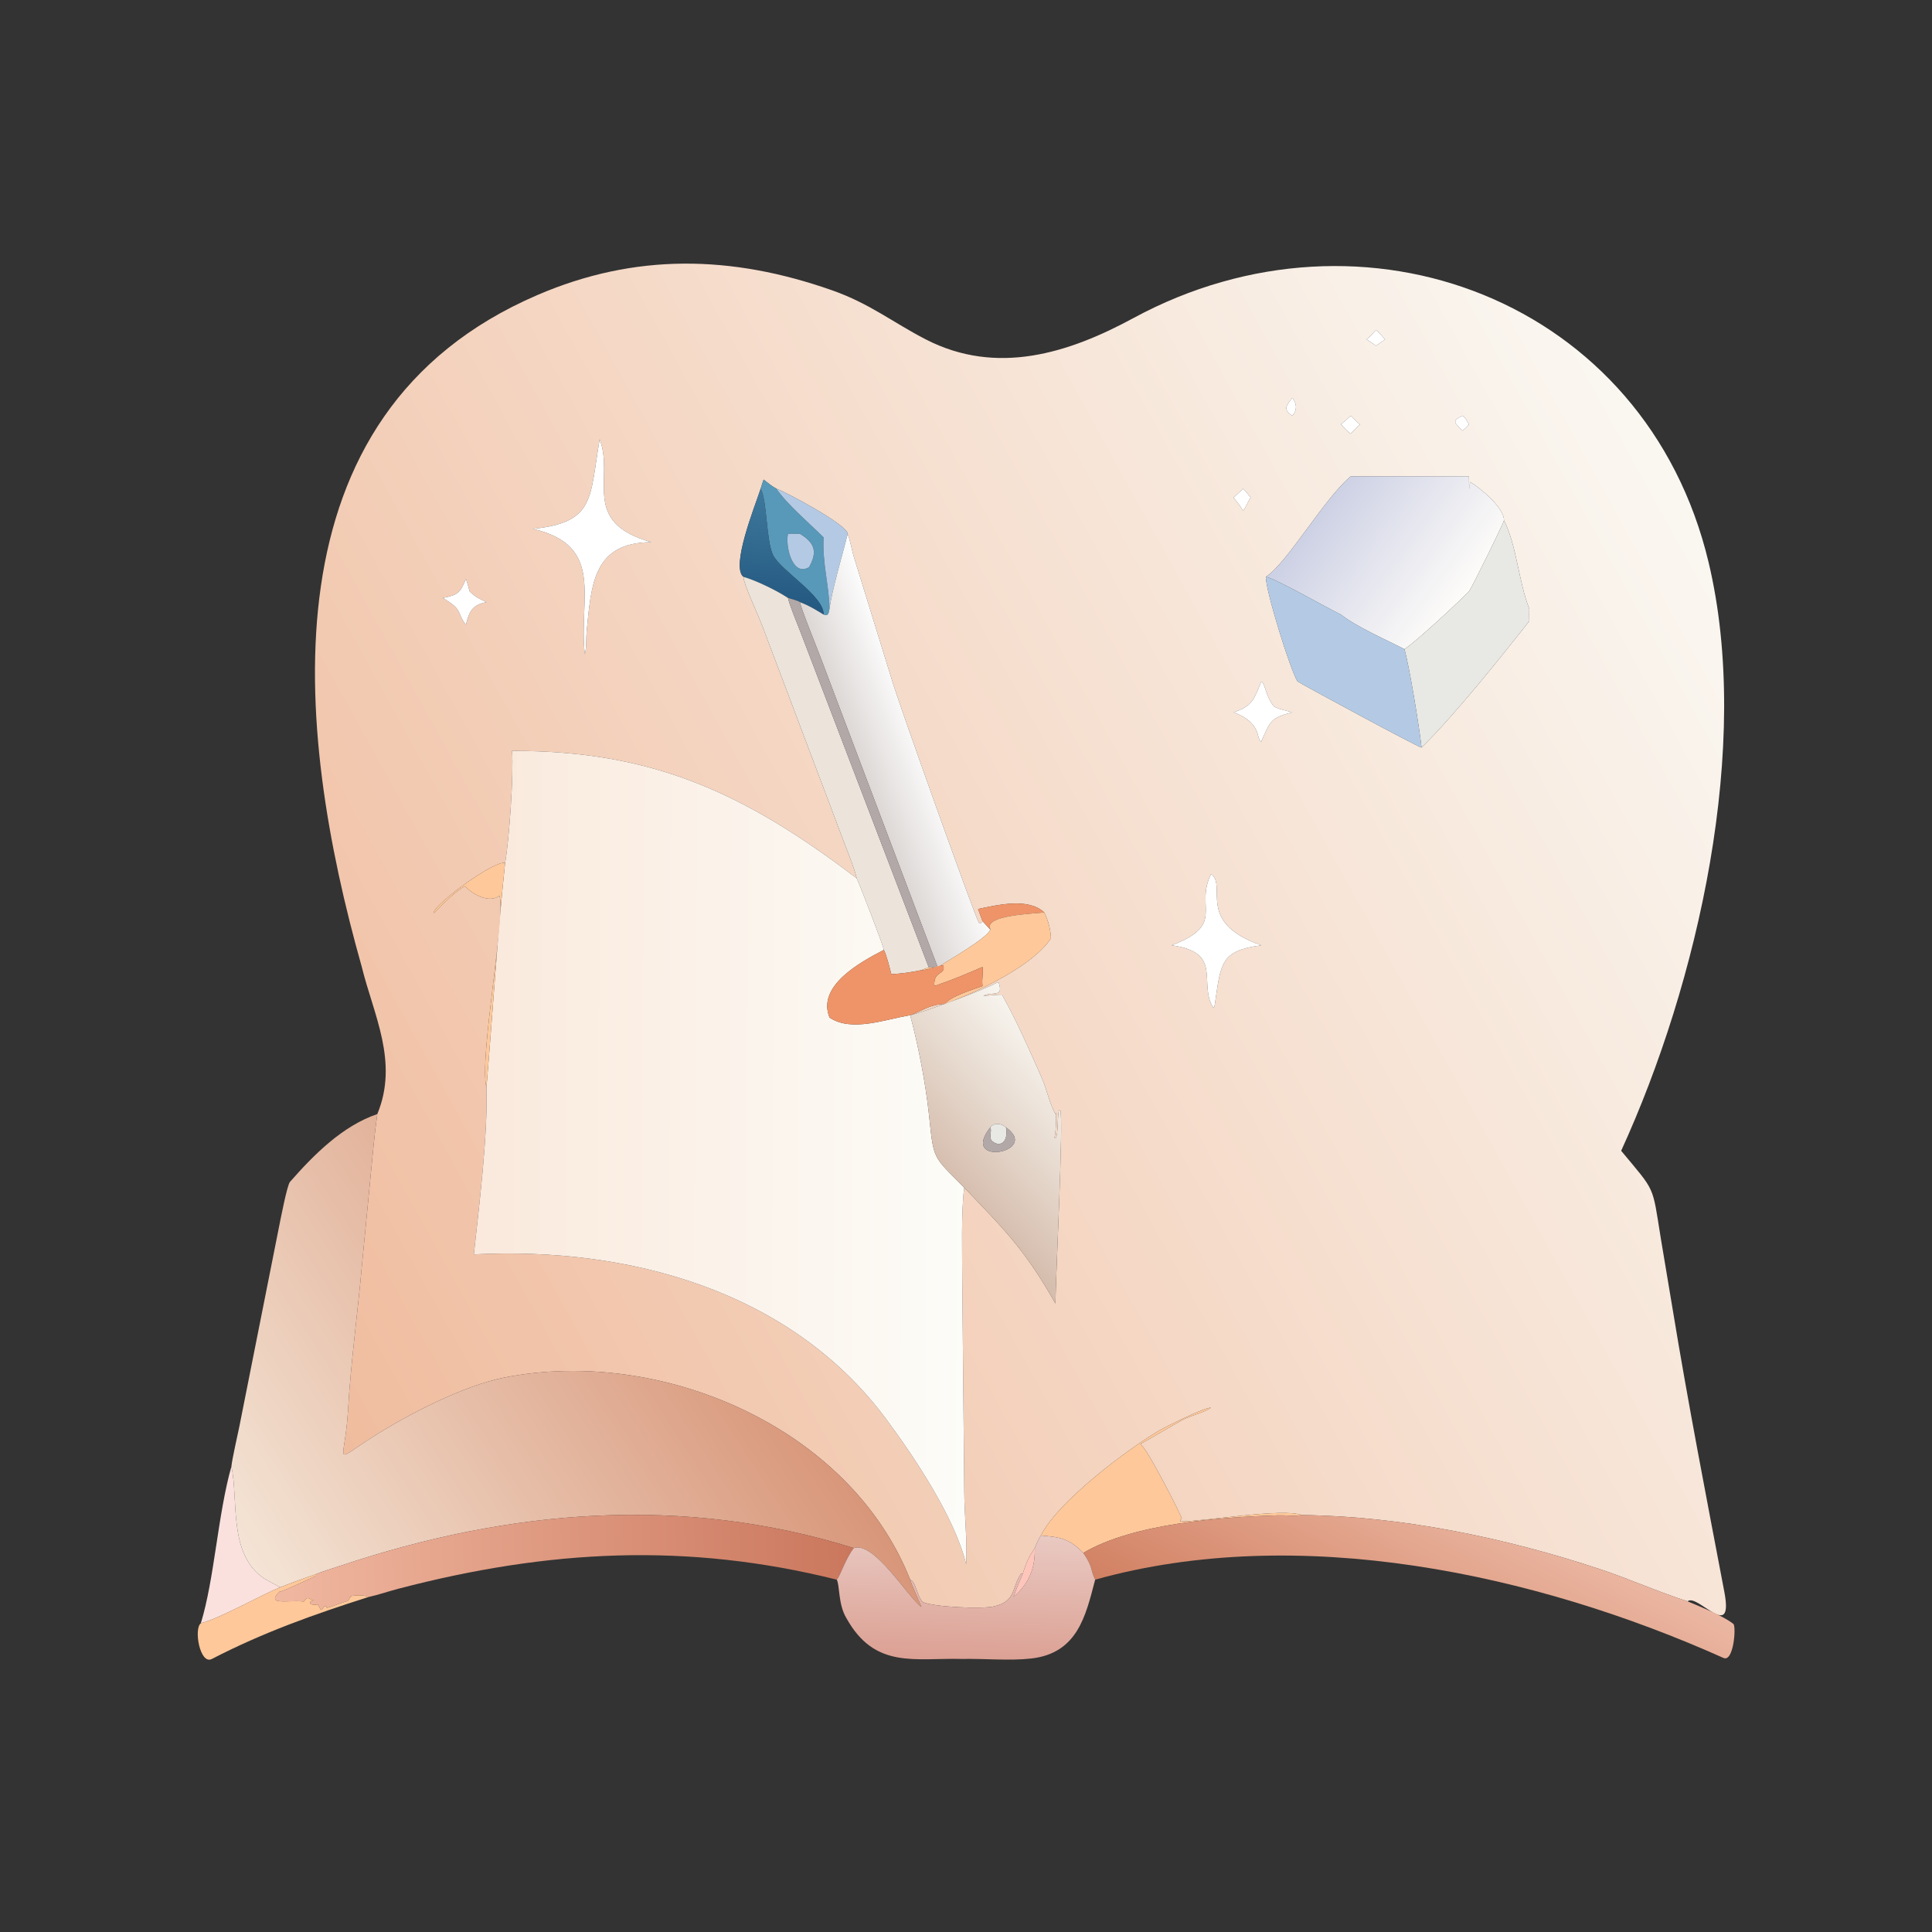 <?xml version="1.0" encoding="utf-8" ?><svg xmlns="http://www.w3.org/2000/svg" xmlns:xlink="http://www.w3.org/1999/xlink" width="1024" height="1024" viewBox="0 0 1024 1024"><rect x="0" y="0" width="1024" height="1024" fill="#333333" stroke="none"/><defs><linearGradient id="gradient_0" gradientUnits="userSpaceOnUse" x1="83.908" y1="372.139" x2="464.001" y2="162.537"><stop offset="0" stop-color="#F0BC9E"/><stop offset="1" stop-color="#FAF7F1"/></linearGradient></defs><path fill="url(#gradient_0)" transform="scale(2 2)" d="M99.99 295.239C105.732 281.382 98.956 268.841 95.869 256.202C78.004 193.032 69.362 109.654 142.389 78.198C168.244 67.06 193.806 67.537 220.518 76.935C230.499 80.446 236.615 85.442 245.305 89.924C264.198 99.669 283.284 93.553 300.323 84.317C361.418 51.203 436.209 79.517 452.793 149.011C464.377 197.548 449.927 260.607 429.623 304.972C438.809 316.036 437.805 313.77 440.133 328.188L443.181 346.423C447.354 371.865 452.149 396.536 456.967 421.856C459.558 435.474 449.797 422.109 447.217 424.367C439.511 421.891 431.79 418.425 423.984 415.834C399.139 407.59 371.231 401.752 344.928 401.511C340.103 399.572 319.751 403.145 312.822 403.207L312.822 402.812L313.209 402.442C312.982 401.467 304.048 383.921 302.47 382.996L302.389 382.565C302.755 382.481 312.134 376.905 313.959 376.002C316.173 375.006 318.748 374.44 320.897 373.084C319.637 372.747 308.71 378.214 307.216 379.094C298.786 384.062 280.438 397.81 275.832 406.936C275.305 407.752 274.548 409.314 274.23 410.253C272.384 412.986 272.042 414.01 270.988 417.174L270.617 416.999C267.945 420.952 269.366 424.335 263.393 425.717C260.264 426.442 247.401 425.907 244.537 424.551C242.884 422.799 242.729 419.098 241.209 418.625C225.128 378.031 174.947 356.872 133.689 365.055C122.883 367.198 108.404 374.66 98.776 380.814C87.707 387.889 91.41 387.867 92.219 373.888C92.97 360.918 94.797 348.019 95.937 335.098L98.21 311.68C98.741 306.379 99.234 300.479 99.99 295.239ZM202.369 127.094C202.067 127.882 201.831 128.706 201.582 129.514C200.07 134.125 193.583 150.2 197.035 152.875C196.904 154.336 201.066 163.358 201.948 165.678L223.847 223.649C224.772 226.069 226.512 230.368 227.035 232.767C197.537 210.3 173.133 198.892 135.708 198.99C136.146 205.005 134.99 222.195 133.86 228.68C131.074 227.937 115.66 239.154 114.863 241.879L115.076 241.937C117.068 239.896 120.81 235.958 123.247 234.86C125.283 237.102 129.656 239.404 132.332 237.4C134.234 241.516 126.859 280.951 128.919 288.16C129.29 301.088 126.972 319.495 125.572 332.433C166.344 330.329 209.5 341.916 234.837 376.065C242.35 386.191 253.008 402.129 256.052 414.557C256.339 407.593 255.597 402.058 255.544 395.393L255.01 339.206C255.009 332.566 254.678 321.03 255.535 314.742C266.591 326.251 271.77 331.448 279.714 345.45C279.69 340.017 281.932 296.316 280.977 294.094L280.695 294.124C280.079 296.114 280.582 300.477 279.697 301.703L279.45 301.498C279.837 300.13 279.979 296.251 279.835 294.835L279.714 295.239C278.223 292.678 277.375 288.609 276.143 285.8C272.873 278.352 269.495 270.676 265.534 263.59C264.559 263.54 260.685 263.951 260.576 263.93C262.929 262.621 266.043 264.542 264.683 260.448L264.341 260.326C260.946 262.309 245.331 268.015 241.431 268.999L241.209 269.053L241.209 269.053C244.718 267.722 246.272 266.241 250.424 266.04C259.077 262.888 273.77 255.982 278.521 248.647C278.411 246.259 277.805 243.937 276.742 241.802C272.499 237.822 264.367 239.822 259.192 240.891L260.381 244.109L259.987 244.609L259.449 244.577C258.708 243.886 238.704 187.753 236.785 181.55L226.323 147.723C225.842 146.163 225.14 142.543 224.646 141.499C224.729 139.093 207.491 129.997 205.763 129.514C204.533 128.844 203.472 127.957 202.369 127.094ZM398.573 137.948C398.702 134.542 391.967 129.036 389.579 127.72C389.452 128.505 389.481 128.666 389.513 129.443L389.334 129.341L389.289 126.226L357.978 126.226C351.122 131.837 341.096 149.247 335.485 152.875C335.249 155.954 341.921 177.597 343.852 180.572C344.189 180.922 375.85 198.063 376.73 198.1C385.692 189.284 397.506 174.428 405.279 164.616C405.249 163.497 405.264 162.437 405.279 161.321C402.473 154.362 401.919 144.368 398.573 137.948ZM364.638 87.446C363.723 88.493 363.251 89.065 362.15 89.957C362.801 90.392 364.072 91.183 364.638 91.637L367.051 89.957C366.624 89.472 365.084 87.631 364.638 87.446ZM342.497 105.412C340.911 107.424 339.891 108.56 342.497 110.171C343.8 108.666 343.72 107.036 342.497 105.412ZM387.584 110.171C384.525 111.592 385.561 112.095 387.584 114.143C388.439 113.439 388.617 113.306 389.289 112.447C388.845 111.714 388.285 110.55 387.584 110.171ZM357.978 110.171C357.172 110.888 356.195 111.808 355.353 112.447C355.964 113.087 357.272 114.595 357.978 114.924C358.752 114.116 359.588 113.203 360.399 112.447C359.219 111.568 358.615 110.664 357.978 110.171ZM158.914 116.427C156.214 132.086 157.774 138.41 141.251 140.16C160.485 144.63 153.251 158.737 154.987 173.396C155.487 171.602 155.279 169.291 155.465 167.379C156.714 154.53 157.321 143.791 172.62 143.678C153.665 138.394 162.936 126.732 158.914 116.427ZM329.434 129.514L326.925 131.871C327.924 133.14 328.586 133.97 329.434 135.35C330.243 134.395 330.584 133.093 331.459 131.871C330.92 131.2 330.054 130.018 329.434 129.514ZM123.461 153.469C121.903 157.202 121.326 157.664 117.362 158.474C122.905 161.726 120.865 162.206 123.461 165.581C124.344 162.153 125.047 160.321 128.919 159.561C126.978 158.684 126.046 158.271 124.465 156.741C124.307 156.194 123.66 153.688 123.461 153.469ZM334.279 180.572C332.356 185.174 331.956 187.174 326.925 188.742C334.542 191.717 332.72 195.578 334.261 196.581L334.279 196.391C336.822 190.975 336.563 190.352 342.497 188.742C340.868 188.341 339.142 188.007 337.652 187.26C335.386 184.534 335.418 181.455 334.279 180.572ZM320.953 231.627C316.496 240.426 325.064 245.047 310.466 250.52C324.315 252.366 317.457 260.461 321.504 267.003L321.816 266.852L321.959 266.04C323.549 255.303 323.438 251.906 334.279 250.52C316.729 244.422 325.365 234.825 320.953 231.627Z"/><path fill="white" transform="scale(2 2)" d="M362.15 89.957C363.251 89.065 363.723 88.493 364.638 87.446C365.084 87.631 366.624 89.472 367.051 89.957L364.638 91.637C364.072 91.183 362.801 90.392 362.15 89.957Z"/><path fill="white" transform="scale(2 2)" d="M342.497 110.171C339.891 108.56 340.911 107.424 342.497 105.412C343.72 107.036 343.8 108.666 342.497 110.171Z"/><path fill="white" transform="scale(2 2)" d="M387.584 114.143C385.561 112.095 384.525 111.592 387.584 110.171C388.285 110.55 388.845 111.714 389.289 112.447C388.617 113.306 388.439 113.439 387.584 114.143Z"/><path fill="white" transform="scale(2 2)" d="M355.353 112.447C356.195 111.808 357.172 110.888 357.978 110.171C358.615 110.664 359.219 111.568 360.399 112.447C359.588 113.203 358.752 114.116 357.978 114.924C357.272 114.595 355.964 113.087 355.353 112.447Z"/><path fill="white" transform="scale(2 2)" d="M141.251 140.16C157.774 138.41 156.214 132.086 158.914 116.427C162.936 126.732 153.665 138.394 172.62 143.678C157.321 143.791 156.714 154.53 155.465 167.379C155.279 169.291 155.487 171.602 154.987 173.396C153.251 158.737 160.485 144.63 141.251 140.16Z"/><defs><linearGradient id="gradient_1" gradientUnits="userSpaceOnUse" x1="351.819" y1="131.537" x2="387.682" y2="158.273"><stop offset="0" stop-color="#CCD0E4"/><stop offset="1" stop-color="#FEFCF9"/></linearGradient></defs><path fill="url(#gradient_1)" transform="scale(2 2)" d="M389.289 126.226L389.334 129.341L389.513 129.443C389.481 128.666 389.452 128.505 389.579 127.72C391.967 129.036 398.702 134.542 398.573 137.948C398.23 139.121 390.151 155.549 389.289 156.741C386.319 159.748 375.267 170.054 372.189 172.037C367.544 169.641 359.37 166.07 355.353 162.867C351.869 161.231 338.172 153.37 335.485 152.875C341.096 149.247 351.122 131.837 357.978 126.226L389.289 126.226Z"/><path fill="#5898B8" transform="scale(2 2)" d="M201.582 129.514C201.831 128.706 202.067 127.882 202.369 127.094C203.472 127.957 204.533 128.844 205.763 129.514C208.534 133.614 214.628 138.763 218.266 142.411C217.893 149.255 219.715 155.028 219.832 161.321C219.643 162.372 219.558 163.444 218.266 162.867C218.384 157.905 206.954 151.276 204.873 147.117C203.032 143.438 203.313 132.571 201.582 129.514ZM208.835 141.499C208.083 144.545 209.963 153.017 214.41 150.277C216.673 146.273 215.948 143.895 212.011 141.499C210.94 141.473 209.904 141.424 208.835 141.499Z"/><path fill="white" transform="scale(2 2)" d="M326.925 131.871L329.434 129.514C330.054 130.018 330.92 131.2 331.459 131.871C330.584 133.093 330.243 134.395 329.434 135.35C328.586 133.97 327.924 133.14 326.925 131.871Z"/><defs><linearGradient id="gradient_2" gradientUnits="userSpaceOnUse" x1="206.319" y1="160.445" x2="209.052" y2="131.462"><stop offset="0" stop-color="#245981"/><stop offset="1" stop-color="#3E789C"/></linearGradient></defs><path fill="url(#gradient_2)" transform="scale(2 2)" d="M201.582 129.514C203.313 132.571 203.032 143.438 204.873 147.117C206.954 151.276 218.384 157.905 218.266 162.867C215.736 161.359 214.773 160.683 212.011 159.561C211.277 159.111 209.731 158.739 208.835 158.474C205.942 156.536 200.297 153.787 197.035 152.875C193.583 150.2 200.07 134.125 201.582 129.514Z"/><path fill="#B4CAE4" transform="scale(2 2)" d="M205.763 129.514C207.491 129.997 224.729 139.093 224.646 141.499C223.391 146.622 220.438 156.434 219.832 161.321C219.715 155.028 217.893 149.255 218.266 142.411C214.628 138.763 208.534 133.614 205.763 129.514Z"/><path fill="#E8E8E4" transform="scale(2 2)" d="M398.573 137.948C401.919 144.368 402.473 154.362 405.279 161.321C405.264 162.437 405.249 163.497 405.279 164.616C397.506 174.428 385.692 189.284 376.73 198.1C376.052 192.249 373.556 176.887 372.189 172.037C375.267 170.054 386.319 159.748 389.289 156.741C390.151 155.549 398.23 139.121 398.573 137.948Z"/><defs><linearGradient id="gradient_3" gradientUnits="userSpaceOnUse" x1="228.051" y1="202.072" x2="244.555" y2="195.859"><stop offset="0" stop-color="#DDD8D6"/><stop offset="1" stop-color="#FDFDFD"/></linearGradient></defs><path fill="url(#gradient_3)" transform="scale(2 2)" d="M224.646 141.499C225.14 142.543 225.842 146.163 226.323 147.723L236.785 181.55C238.704 187.753 258.708 243.886 259.449 244.577L259.987 244.609L260.381 244.109L262.429 246.353C261.713 248.563 251.034 254.641 248.517 256.351L217.435 174.166C216.629 171.99 212.089 160.824 212.011 159.561C214.773 160.683 215.736 161.359 218.266 162.867C219.558 163.444 219.643 162.372 219.832 161.321C220.438 156.434 223.391 146.622 224.646 141.499Z"/><path fill="#B4CAE4" transform="scale(2 2)" d="M214.41 150.277C209.963 153.017 208.083 144.545 208.835 141.499C209.904 141.424 210.94 141.473 212.011 141.499C215.948 143.895 216.673 146.273 214.41 150.277Z"/><path fill="#ECE4DB" transform="scale(2 2)" d="M197.035 152.875C200.297 153.787 205.942 156.536 208.835 158.474C209.164 160.243 211.332 165.386 212.116 167.447L246.119 256.351C245.482 256.582 244.81 256.805 244.197 257.089C241.348 257.677 239.105 257.996 236.21 258.164C235.748 256.438 235.002 253.193 234.226 251.732C234.281 251.06 227.923 234.61 227.035 232.767C226.512 230.368 224.772 226.069 223.847 223.649L201.948 165.678C201.066 163.358 196.904 154.336 197.035 152.875Z"/><path fill="#B4CAE4" transform="scale(2 2)" d="M335.485 152.875C338.172 153.37 351.869 161.231 355.353 162.867C359.37 166.07 367.544 169.641 372.189 172.037C373.556 176.887 376.052 192.249 376.73 198.1C375.85 198.063 344.189 180.922 343.852 180.572C341.921 177.597 335.249 155.954 335.485 152.875Z"/><path fill="white" transform="scale(2 2)" d="M117.362 158.474C121.326 157.664 121.903 157.202 123.461 153.469C123.66 153.688 124.307 156.194 124.465 156.741C126.046 158.271 126.978 158.684 128.919 159.561C125.047 160.321 124.344 162.153 123.461 165.581C120.865 162.206 122.905 161.726 117.362 158.474Z"/><path fill="#B2A8A7" transform="scale(2 2)" d="M208.835 158.474C209.731 158.739 211.277 159.111 212.011 159.561C212.089 160.824 216.629 171.99 217.435 174.166L248.517 256.351C247.775 256.366 246.848 256.411 246.119 256.351L212.116 167.447C211.332 165.386 209.164 160.243 208.835 158.474Z"/><path fill="white" transform="scale(2 2)" d="M326.925 188.742C331.956 187.174 332.356 185.174 334.279 180.572C335.418 181.455 335.386 184.534 337.652 187.26C339.142 188.007 340.868 188.341 342.497 188.742C336.563 190.352 336.822 190.975 334.279 196.391L334.261 196.581C332.72 195.578 334.542 191.717 326.925 188.742Z"/><defs><linearGradient id="gradient_4" gradientUnits="userSpaceOnUse" x1="126.14" y1="303.853" x2="256.062" y2="304.55"><stop offset="0" stop-color="#FAE9DC"/><stop offset="1" stop-color="#FCFCF8"/></linearGradient></defs><path fill="url(#gradient_4)" transform="scale(2 2)" d="M133.86 228.68C134.99 222.195 136.146 205.005 135.708 198.99C173.133 198.892 197.537 210.3 227.035 232.767C227.923 234.61 234.281 251.06 234.226 251.732C228.009 254.967 216.421 261.215 219.832 269.66C225.677 273.638 234.825 270.051 241.209 269.053L241.209 269.053C243.323 276.85 245.294 287.118 246.161 295.146C247.501 307.536 246.956 306.075 255.535 314.742C254.678 321.03 255.009 332.566 255.01 339.206L255.544 395.393C255.597 402.058 256.339 407.593 256.052 414.557C253.008 402.129 242.35 386.191 234.837 376.065C209.5 341.916 166.344 330.329 125.572 332.433C126.972 319.495 129.29 301.088 128.919 288.16C130.584 268.385 131.775 248.406 133.86 228.68Z"/><path fill="#FEC89A" transform="scale(2 2)" d="M128.919 288.16C126.859 280.951 134.234 241.516 132.332 237.4C129.656 239.404 125.283 237.102 123.247 234.86C120.81 235.958 117.068 239.896 115.076 241.937L114.863 241.879C115.66 239.154 131.074 227.937 133.86 228.68C131.775 248.406 130.584 268.385 128.919 288.16Z"/><path fill="white" transform="scale(2 2)" d="M310.466 250.52C325.064 245.047 316.496 240.426 320.953 231.627C325.365 234.825 316.729 244.422 334.279 250.52C323.438 251.906 323.549 255.303 321.959 266.04L321.816 266.852L321.504 267.003C317.457 260.461 324.315 252.366 310.466 250.52Z"/><path fill="#EE9468" transform="scale(2 2)" d="M276.742 241.802C274.597 242.138 260.676 242.435 262.443 246.195L262.429 246.353L260.381 244.109L259.192 240.891C264.367 239.822 272.499 237.822 276.742 241.802Z"/><path fill="#FEC89A" transform="scale(2 2)" d="M262.429 246.353L262.443 246.195C260.676 242.435 274.597 242.138 276.742 241.802C277.805 243.937 278.411 246.259 278.521 248.647C273.77 255.982 259.077 262.888 250.424 266.04C251.867 264.051 257.923 262.215 260.381 261.314C260.11 259.389 260.698 257.102 260.358 256.255C255.881 258.238 252.482 259.615 247.783 261.252L247.587 260.946C247.572 257.131 250.553 258.481 250.028 255.88C249.152 255.567 245.918 257.157 244.197 257.089C244.81 256.805 245.482 256.582 246.119 256.351C246.848 256.411 247.775 256.366 248.517 256.351C251.034 254.641 261.713 248.563 262.429 246.353Z"/><path fill="#EE9468" transform="scale(2 2)" d="M219.832 269.66C216.421 261.215 228.009 254.967 234.226 251.732C235.002 253.193 235.748 256.438 236.21 258.164C239.105 257.996 241.348 257.677 244.197 257.089C245.918 257.157 249.152 255.567 250.028 255.88C250.553 258.481 247.572 257.131 247.587 260.946L247.783 261.252C252.482 259.615 255.881 258.238 260.358 256.255C260.698 257.102 260.11 259.389 260.381 261.314C257.923 262.215 251.867 264.051 250.424 266.04C246.272 266.241 244.718 267.722 241.209 269.053C234.825 270.051 225.677 273.638 219.832 269.66Z"/><defs><linearGradient id="gradient_5" gradientUnits="userSpaceOnUse" x1="251.978" y1="314.313" x2="285.717" y2="283.341"><stop offset="0" stop-color="#D5BCAC"/><stop offset="1" stop-color="#F8F6F0"/></linearGradient></defs><path fill="url(#gradient_5)" transform="scale(2 2)" d="M241.209 269.053L241.431 268.999C245.331 268.015 260.946 262.309 264.341 260.326L264.683 260.448C266.043 264.542 262.929 262.621 260.576 263.93C260.685 263.951 264.559 263.54 265.534 263.59C269.495 270.676 272.873 278.352 276.143 285.8C277.375 288.609 278.223 292.678 279.714 295.239L279.835 294.835C279.979 296.251 279.837 300.13 279.45 301.498L279.697 301.703C280.582 300.477 280.079 296.114 280.695 294.124L280.977 294.094C281.932 296.316 279.69 340.017 279.714 345.45C271.77 331.448 266.591 326.251 255.535 314.742C246.956 306.075 247.501 307.536 246.161 295.146C245.294 287.118 243.323 276.85 241.209 269.053ZM266.599 298.778C265.421 297.705 263.479 297.392 262.429 298.778C254.125 309.367 275.933 305.37 266.599 298.778Z"/><defs><linearGradient id="gradient_6" gradientUnits="userSpaceOnUse" x1="194.394" y1="343.928" x2="72.353" y2="423.271"><stop offset="0" stop-color="#D89679"/><stop offset="1" stop-color="#F4E4D5"/></linearGradient></defs><path fill="url(#gradient_6)" transform="scale(2 2)" d="M61.323 388.618C61.464 386.918 63.019 380.05 63.427 378.056L73.91 325.3C74.302 323.387 76.072 314.1 76.84 313.224C83.189 305.984 90.772 298.37 99.99 295.239C99.234 300.479 98.741 306.379 98.21 311.68L95.937 335.098C94.797 348.019 92.97 360.918 92.219 373.888C91.41 387.867 87.707 387.889 98.776 380.814C108.404 374.66 122.883 367.198 133.689 365.055C174.947 356.872 225.128 378.031 241.209 418.625C241.386 419.523 243.72 424.692 244.197 425.877C240.558 423.227 231.655 408.381 226.264 410.253C181.097 396.14 135.053 399.942 90.314 414.917C88.757 415.439 85.099 416.561 83.737 417.174C80.548 418.242 77.371 419.469 74.218 420.649C73.352 420.148 70.278 418.489 70.116 418.382C60.35 411.951 63.26 397.4 61.323 388.618Z"/><path fill="#E8E8E4" transform="scale(2 2)" d="M266.599 298.778C267.378 303.042 264.612 304.283 262.63 302.085C262.222 300.456 262.884 299.682 262.429 298.778C263.479 297.392 265.421 297.705 266.599 298.778Z"/><path fill="#B2A8A7" transform="scale(2 2)" d="M262.429 298.778C262.884 299.682 262.222 300.456 262.63 302.085C264.612 304.283 267.378 303.042 266.599 298.778C275.933 305.37 254.125 309.367 262.429 298.778Z"/><path fill="#FEC89A" transform="scale(2 2)" d="M344.928 401.511C343.26 401.857 340.439 401.518 338.633 401.577C323.724 402.061 300.36 403.67 287.088 411.542C283.475 407.783 280.8 407.301 275.832 406.936C280.438 397.81 298.786 384.062 307.216 379.094C308.71 378.214 319.637 372.747 320.897 373.084C318.748 374.44 316.173 375.006 313.959 376.002C312.134 376.905 302.755 382.481 302.389 382.565L302.47 382.996C304.048 383.921 312.982 401.467 313.209 402.442L312.822 402.812L312.822 403.207C319.751 403.145 340.103 399.572 344.928 401.511Z"/><path fill="#FAE1DD" transform="scale(2 2)" d="M53.227 430.171C56.839 418.397 57.691 401.494 61.323 388.618C63.26 397.4 60.35 411.951 70.116 418.382C70.278 418.489 73.352 420.148 74.218 420.649C68.568 422.995 58.215 428.939 53.227 430.171Z"/><defs><linearGradient id="gradient_7" gradientUnits="userSpaceOnUse" x1="225.53" y1="411.338" x2="72.032" y2="415.552"><stop offset="0" stop-color="#CA775D"/><stop offset="1" stop-color="#F1B8A1"/></linearGradient></defs><path fill="url(#gradient_7)" transform="scale(2 2)" d="M83.737 417.174C85.099 416.561 88.757 415.439 90.314 414.917C135.053 399.942 181.097 396.14 226.264 410.253C224.109 412.966 222.633 417.701 221.753 418.625C182.074 408.718 145.331 410.64 105.507 421.05C102.953 421.718 100.158 422.687 97.632 423.234C96.592 422.62 94.15 422.755 92.985 423.006L92.221 424.282C90.305 424.741 88.645 425.58 86.657 426.1L86.374 425.683C85.614 425.348 85.975 426.299 85.017 426.636L84.24 425.185C82.032 425.672 81.468 424.347 83.16 424.086C81.663 423.814 81.717 422.796 80.529 424.426C76.276 423.941 70.152 425.639 74.224 421.666L74.218 421.827C76 421.285 81.886 418.478 83.776 417.54L83.737 417.174Z"/><defs><linearGradient id="gradient_8" gradientUnits="userSpaceOnUse" x1="358.386" y1="452.856" x2="388.743" y2="393.937"><stop offset="0" stop-color="#D28163"/><stop offset="1" stop-color="#EBB7A2"/></linearGradient></defs><path fill="url(#gradient_8)" transform="scale(2 2)" d="M287.088 411.542C300.36 403.67 323.724 402.061 338.633 401.577C340.439 401.518 343.26 401.857 344.928 401.511C371.231 401.752 399.139 407.59 423.984 415.834C431.79 418.425 439.511 421.891 447.217 424.367C450.446 425.75 456.619 428.163 459.366 430.36C460.139 430.979 459.461 440.593 456.737 439.372C406.724 416.962 344.128 403.587 290.235 418.625C288.938 416.046 289.738 415.362 287.088 411.542Z"/><defs><linearGradient id="gradient_9" gradientUnits="userSpaceOnUse" x1="255.267" y1="439.569" x2="256.423" y2="406.521"><stop offset="0" stop-color="#DCA194"/><stop offset="1" stop-color="#E9C9C2"/></linearGradient></defs><path fill="url(#gradient_9)" transform="scale(2 2)" d="M274.23 410.253C274.548 409.314 275.305 407.752 275.832 406.936C280.8 407.301 283.475 407.783 287.088 411.542C289.738 415.362 288.938 416.046 290.235 418.625L290.133 418.997C287.717 428.178 285.546 438.147 273.261 439.524C267.507 440.169 260.781 439.514 254.941 439.639C242.419 439.315 231.873 442.397 224.319 428.852C222.078 425.136 222.583 420.169 221.753 418.625C222.633 417.701 224.109 412.966 226.264 410.253C231.655 408.381 240.558 423.227 244.197 425.877C243.72 424.692 241.386 419.523 241.209 418.625C242.729 419.098 242.884 422.799 244.537 424.551C247.401 425.907 260.264 426.442 263.393 425.717C269.366 424.335 267.945 420.952 270.617 416.999L270.988 417.174C269.988 419.551 269.483 420.673 268.596 423.234C272.63 419.73 274.383 415.627 274.23 410.253Z"/><path fill="#FEC5BB" transform="scale(2 2)" d="M274.23 410.253C274.383 415.627 272.63 419.73 268.596 423.234C269.483 420.673 269.988 419.551 270.988 417.174C272.042 414.01 272.384 412.986 274.23 410.253Z"/><path fill="#FEC89A" transform="scale(2 2)" d="M74.218 420.649C77.371 419.469 80.548 418.242 83.737 417.174L83.776 417.54C81.886 418.478 76 421.285 74.218 421.827L74.224 421.666C70.152 425.639 76.276 423.941 80.529 424.426C81.717 422.796 81.663 423.814 83.16 424.086C81.468 424.347 82.032 425.672 84.24 425.185L85.017 426.636C85.975 426.299 85.614 425.348 86.374 425.683L86.657 426.1C88.645 425.58 90.305 424.741 92.221 424.282L92.985 423.006C94.15 422.755 96.592 422.62 97.632 423.234C83.156 427.83 69.635 432.666 56.13 439.649C53.009 441.262 51.284 431.664 53.227 430.171C58.215 428.939 68.568 422.995 74.218 420.649Z"/></svg>